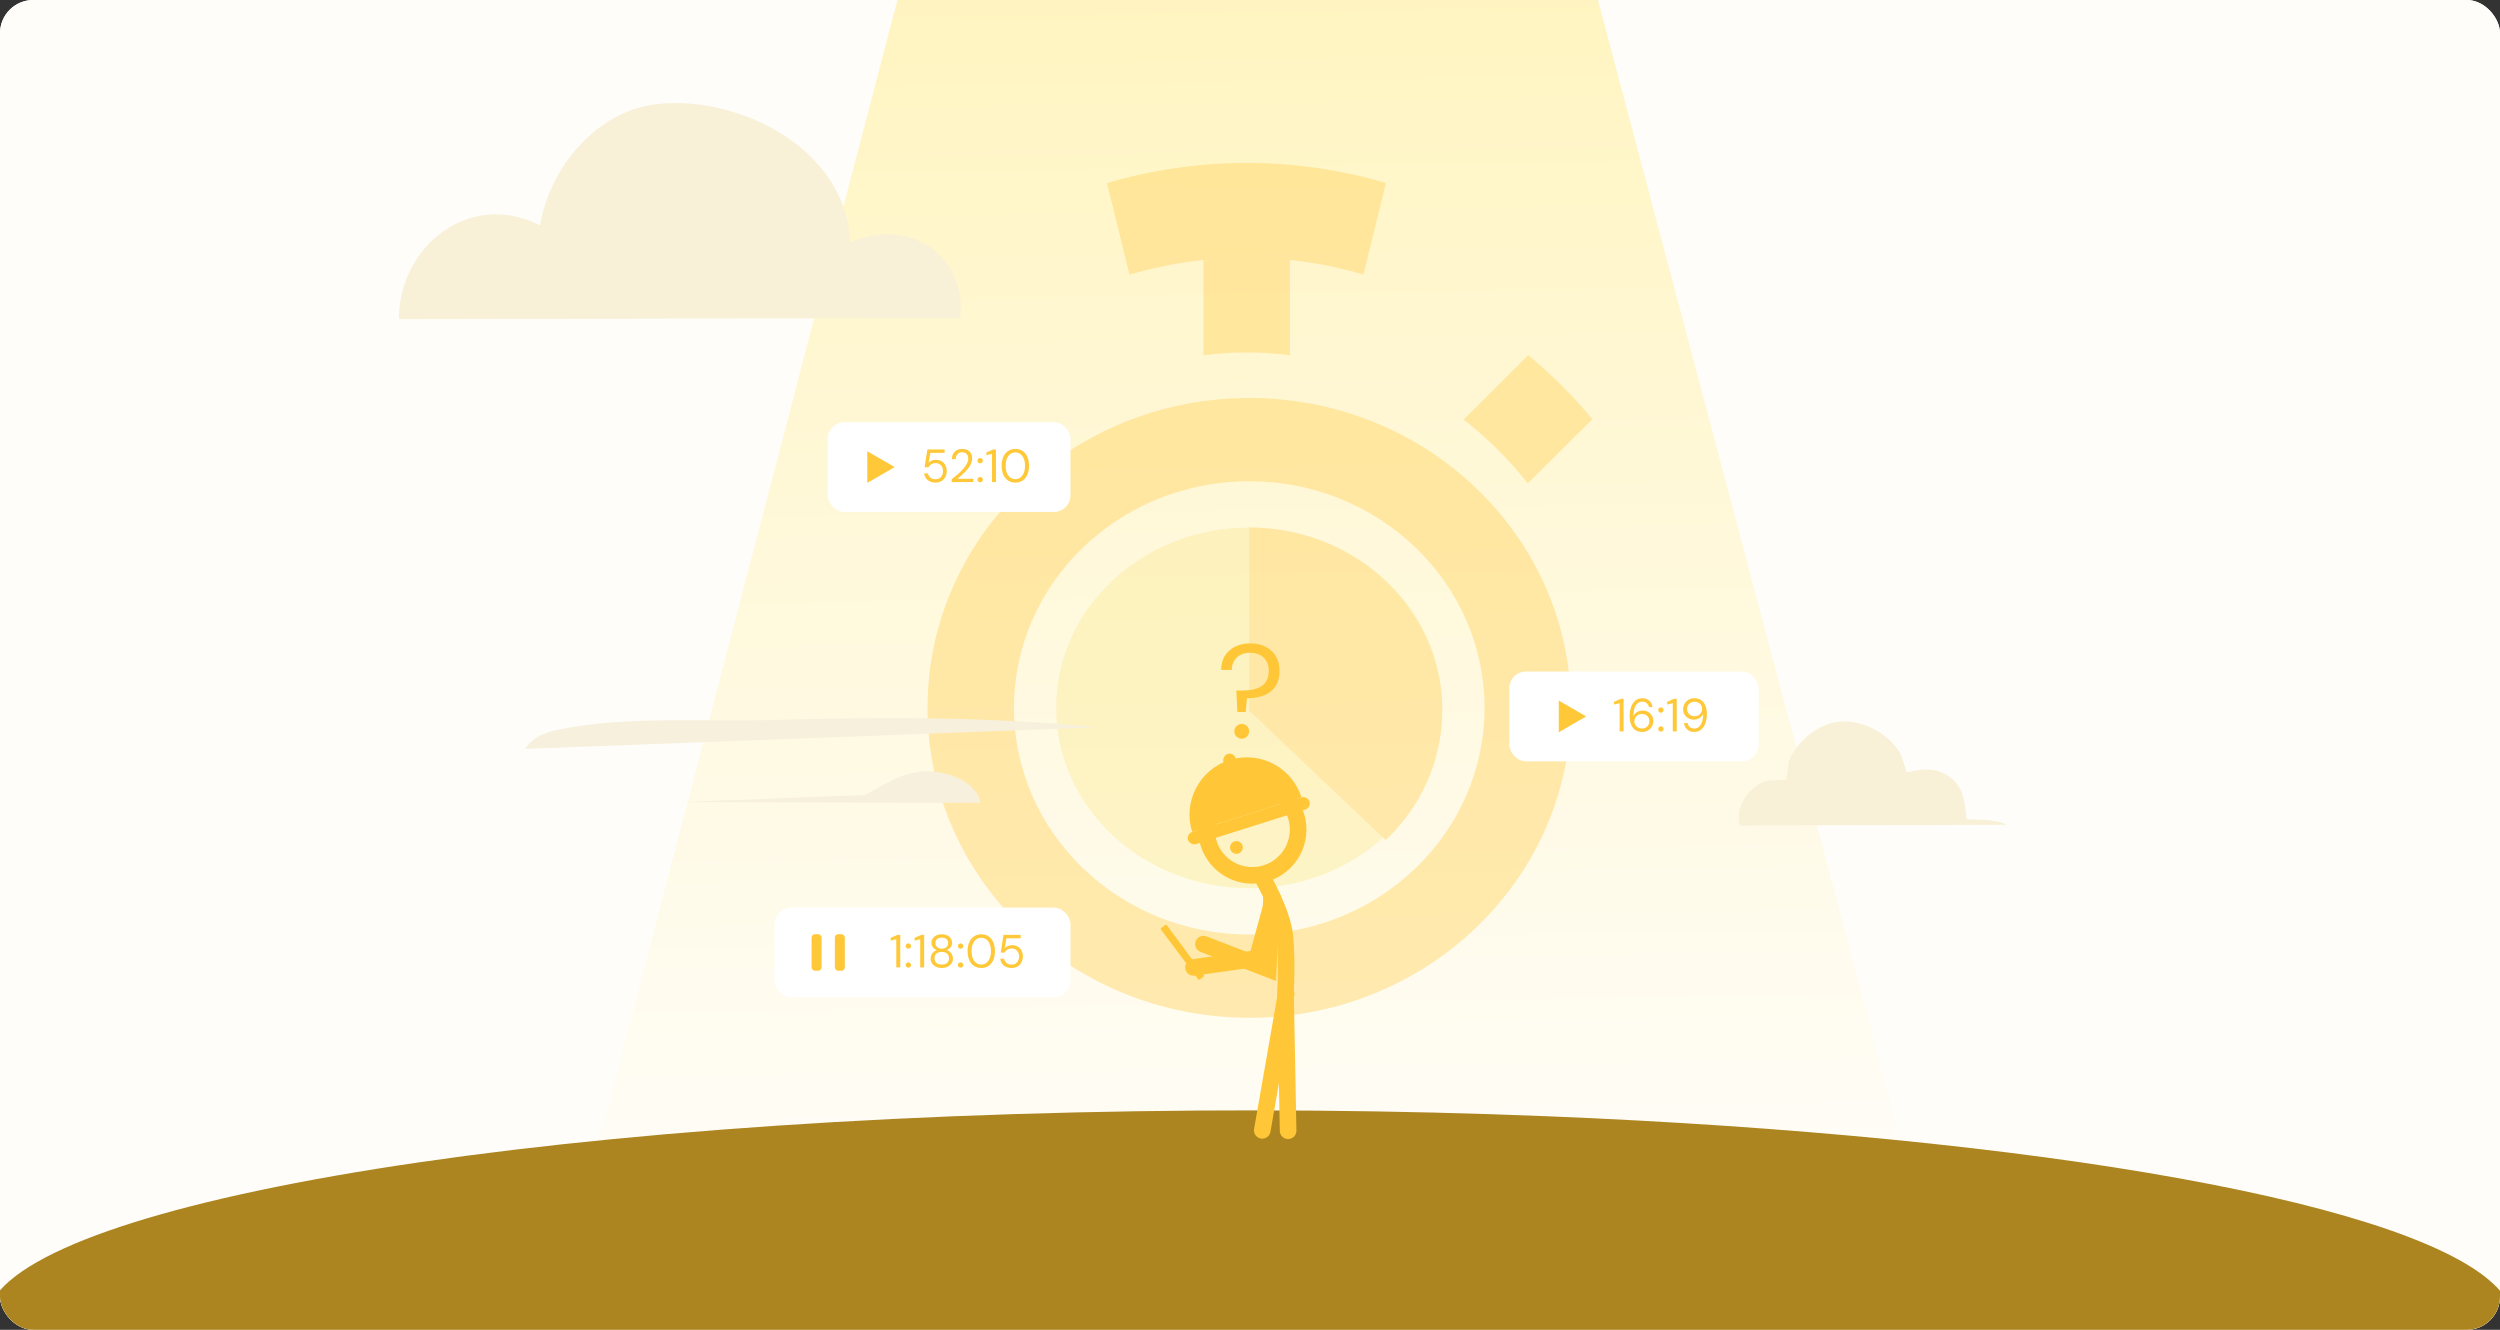 <?xml version="1.0" encoding="UTF-8"?> <svg xmlns="http://www.w3.org/2000/svg" width="752" height="400" viewBox="0 0 752 400" fill="none"><rect x="0" y="0" width="752" height="400" fill="#333333" stroke="none"/><g clip-path="url(#clip0_2946_2539)"><rect width="752" height="400" rx="10" fill="white"></rect><path d="M742 0H10C4.477 0 0 4.477 0 10V390C0 395.523 4.477 400 10 400H742C747.523 400 752 395.523 752 390V10C752 4.477 747.523 0 742 0Z" fill="#FFFDF9"></path><path d="M269.955 0H480.659L577 363H175L269.955 0Z" fill="url(#paint0_linear_2946_2539)"></path><path d="M755.258 401.394C755.19 401.596 755.111 401.8 755.02 402C754.488 401.966 754.035 401.924 753.661 401.872C752.902 401.76 752.494 401.609 752.29 401.394H-3.199C-9.451 385.329 21.211 370.089 77.437 358.178C136.031 345.757 222.432 336.957 323.717 334.61C372.513 333.48 420.425 333.949 465.551 335.775C612.687 341.733 730.248 362.123 752.347 388.643C755.937 392.95 756.832 397.215 755.247 401.394H755.258Z" fill="#AC8520"></path><g opacity="0.47"><path d="M410.142 82.586C402.856 80.445 395.449 78.981 387.997 78.195V106.857C383.735 106.306 379.397 106.022 374.999 106.022C370.601 106.022 366.264 106.306 362.001 106.857V78.195C354.513 78.985 347.069 80.459 339.75 82.618L333 55.084C360.468 46.985 389.397 46.972 416.871 55.047L410.142 82.586Z" fill="#FFD463"></path><path fill-rule="evenodd" clip-rule="evenodd" d="M472.548 212.93C472.548 264.411 429.221 306.145 375.774 306.145C322.327 306.145 279 264.411 279 212.93C279 161.449 322.327 119.716 375.774 119.716C429.221 119.716 472.548 161.449 472.548 212.93ZM446.55 212.93C446.55 250.581 414.863 281.102 375.774 281.102C336.686 281.102 304.999 250.581 304.999 212.93C304.999 175.28 336.686 144.759 375.774 144.759C414.863 144.759 446.55 175.28 446.55 212.93Z" fill="#FFD463"></path><path d="M450.502 135.241C453.733 138.461 456.764 141.863 459.577 145.427L478.987 126.086C476.095 122.589 473.03 119.227 469.801 116.011C466.574 112.794 463.198 109.739 459.688 106.855L440.277 126.196C443.855 129.001 447.269 132.021 450.502 135.241Z" fill="#FFD463"></path><path d="M375.768 267.173C407.836 267.173 433.832 242.888 433.832 212.932C433.832 182.975 407.836 158.69 375.768 158.69C343.7 158.69 317.703 182.975 317.703 212.932C317.703 242.888 343.7 267.173 375.768 267.173Z" fill="#FAEB9E"></path><path d="M375.762 158.69C387.246 158.69 398.472 161.921 408.021 167.972C417.569 174.024 425.012 182.625 429.406 192.689C433.801 202.752 434.951 213.826 432.711 224.509C430.47 235.193 424.94 245.006 416.82 252.708L375.762 213.765V158.69Z" fill="#FFD463"></path></g><path d="M362.909 249.525C362.909 257.137 369.08 263.309 376.693 263.309C384.305 263.309 390.477 257.137 390.477 249.525C390.477 241.912 384.305 235.741 376.693 235.741C369.08 235.741 362.909 241.912 362.909 249.525Z" stroke="#FFC737" stroke-width="5"></path><path d="M380.002 264.458C380.002 264.458 385.761 274.524 386.502 281.7C387.304 289.48 386.502 302.687 386.502 302.687" stroke="#FFC737" stroke-width="5" stroke-linecap="round"></path><path d="M382.5 269.5L381.5 291.5L362 284" stroke="#FFC737" stroke-width="5" stroke-linecap="round"></path><path d="M359 291L378.126 288.297L383 270.5" stroke="#FFC737" stroke-width="5" stroke-linecap="round" stroke-linejoin="round"></path><path d="M386.859 299L379.691 340.009" stroke="#FFC737" stroke-width="5" stroke-linecap="round"></path><path d="M386.726 301L387.463 340.125" stroke="#FFC737" stroke-width="5" stroke-linecap="round"></path><path d="M370.001 254.916C370.001 255.974 370.858 256.831 371.916 256.831C372.974 256.831 373.832 255.974 373.832 254.916C373.832 253.858 372.974 253 371.916 253C370.858 253 370.001 253.858 370.001 254.916Z" fill="#FFC737"></path><path d="M358.612 250.254C355.737 241.176 360.765 231.487 369.843 228.612V228.612C378.921 225.737 388.611 230.765 391.486 239.843V239.843L358.612 250.254V250.254Z" fill="#FFC737"></path><rect x="371.09" y="226.206" width="13.41" height="3.831" rx="1.916" transform="rotate(72.427 371.09 226.206)" fill="#FFC737"></rect><rect x="356.785" y="250.832" width="38.315" height="3.831" rx="1.916" transform="rotate(-17.573 356.785 250.832)" fill="#FFC737"></rect><path d="M553.653 217.032C560.513 216.602 567.733 220.572 571.433 226.272C572.093 227.282 573.293 232.052 573.563 232.202C574.233 232.562 580.723 229.552 586.363 233.622C590.793 236.822 591.033 241.492 591.573 246.422C595.463 246.612 600.163 246.402 603.663 248.082L523.303 248.322C521.843 243.082 525.863 236.782 530.893 235.052C532.353 234.552 536.703 234.772 537.053 234.582C537.743 234.212 537.753 229.802 538.243 228.652C540.693 222.832 547.223 217.442 553.653 217.032Z" fill="#F8F0D7"></path><path d="M231.49 216.594C264.23 215.624 297.13 215.524 329.86 218.764L158 225.264C160.44 221.214 165.18 220.064 167.96 219.484C188.36 215.244 210.85 217.204 231.49 216.594Z" fill="#F7F0DC"></path><path d="M278.25 232.016C284.2 231.756 293.8 234.706 294.84 241.496L205 241.256L260.23 239.126C266 236.006 271.34 232.306 278.25 232.016Z" fill="#F7F0DC"></path><rect x="249" y="127" width="73" height="27" rx="5" fill="white"></rect><path d="M269.125 140.5L260.875 145.263L260.875 135.737L269.125 140.5Z" fill="#FFC838"></path><path d="M281.409 145.168C280.737 145.168 280.153 145.047 279.659 144.804C279.173 144.561 278.786 144.23 278.497 143.81C278.217 143.39 278.039 142.919 277.965 142.396H279.113C279.225 142.919 279.481 143.343 279.883 143.67C280.284 143.997 280.797 144.16 281.423 144.16C281.889 144.16 282.286 144.053 282.613 143.838C282.949 143.623 283.205 143.329 283.383 142.956C283.569 142.583 283.663 142.167 283.663 141.71C283.663 141.234 283.569 140.814 283.383 140.45C283.196 140.086 282.939 139.806 282.613 139.61C282.286 139.405 281.903 139.302 281.465 139.302C280.933 139.302 280.48 139.419 280.107 139.652C279.733 139.885 279.453 140.184 279.267 140.548H278.133L278.945 135.2H284.125V136.222H279.855L279.309 139.232C279.542 138.961 279.85 138.742 280.233 138.574C280.625 138.397 281.077 138.308 281.591 138.308C282.076 138.308 282.515 138.392 282.907 138.56C283.299 138.728 283.635 138.966 283.915 139.274C284.195 139.582 284.409 139.941 284.559 140.352C284.717 140.763 284.797 141.211 284.797 141.696C284.797 142.172 284.717 142.62 284.559 143.04C284.409 143.451 284.19 143.819 283.901 144.146C283.611 144.463 283.257 144.715 282.837 144.902C282.417 145.079 281.941 145.168 281.409 145.168ZM286.263 145V144.174C286.926 143.651 287.556 143.124 288.153 142.592C288.76 142.06 289.297 141.533 289.763 141.01C290.23 140.478 290.594 139.96 290.855 139.456C291.126 138.952 291.261 138.467 291.261 138C291.261 137.655 291.201 137.337 291.079 137.048C290.958 136.749 290.762 136.507 290.491 136.32C290.23 136.133 289.875 136.04 289.427 136.04C288.989 136.04 288.625 136.138 288.335 136.334C288.046 136.521 287.827 136.773 287.677 137.09C287.537 137.398 287.467 137.739 287.467 138.112H286.333C286.343 137.468 286.478 136.917 286.739 136.46C287.01 135.993 287.379 135.639 287.845 135.396C288.312 135.153 288.844 135.032 289.441 135.032C290.029 135.032 290.547 135.144 290.995 135.368C291.443 135.583 291.793 135.905 292.045 136.334C292.307 136.763 292.437 137.305 292.437 137.958C292.437 138.415 292.339 138.873 292.143 139.33C291.957 139.787 291.705 140.235 291.387 140.674C291.07 141.103 290.715 141.519 290.323 141.92C289.941 142.321 289.544 142.699 289.133 143.054C288.732 143.409 288.354 143.731 287.999 144.02H292.773V145H286.263ZM294.834 145.07C294.6 145.07 294.404 144.995 294.246 144.846C294.096 144.687 294.022 144.496 294.022 144.272C294.022 144.048 294.096 143.861 294.246 143.712C294.404 143.553 294.6 143.474 294.834 143.474C295.067 143.474 295.258 143.553 295.408 143.712C295.557 143.861 295.632 144.048 295.632 144.272C295.632 144.496 295.557 144.687 295.408 144.846C295.258 144.995 295.067 145.07 294.834 145.07ZM294.834 139.372C294.6 139.372 294.404 139.297 294.246 139.148C294.096 138.989 294.022 138.798 294.022 138.574C294.022 138.35 294.096 138.163 294.246 138.014C294.404 137.855 294.6 137.776 294.834 137.776C295.067 137.776 295.258 137.855 295.408 138.014C295.557 138.163 295.632 138.35 295.632 138.574C295.632 138.798 295.557 138.989 295.408 139.148C295.258 139.297 295.067 139.372 294.834 139.372ZM298.392 145V136.516L296.712 136.936V136.096L298.784 135.2H299.582V145H298.392ZM305.427 145.168C304.568 145.168 303.826 144.958 303.201 144.538C302.585 144.109 302.114 143.516 301.787 142.76C301.46 141.995 301.297 141.108 301.297 140.1C301.297 139.092 301.46 138.21 301.787 137.454C302.114 136.689 302.585 136.096 303.201 135.676C303.826 135.247 304.568 135.032 305.427 135.032C306.286 135.032 307.018 135.247 307.625 135.676C308.241 136.096 308.712 136.689 309.039 137.454C309.366 138.21 309.529 139.092 309.529 140.1C309.529 141.108 309.366 141.995 309.039 142.76C308.712 143.516 308.241 144.109 307.625 144.538C307.018 144.958 306.286 145.168 305.427 145.168ZM305.413 144.132C305.973 144.132 306.472 143.973 306.911 143.656C307.35 143.329 307.695 142.867 307.947 142.27C308.199 141.663 308.325 140.94 308.325 140.1C308.325 139.26 308.199 138.541 307.947 137.944C307.695 137.337 307.35 136.875 306.911 136.558C306.472 136.241 305.973 136.082 305.413 136.082C304.853 136.082 304.349 136.241 303.901 136.558C303.462 136.875 303.117 137.337 302.865 137.944C302.622 138.541 302.501 139.26 302.501 140.1C302.501 140.94 302.622 141.663 302.865 142.27C303.117 142.867 303.462 143.329 303.901 143.656C304.349 143.973 304.853 144.132 305.413 144.132Z" fill="#FFC838"></path><rect x="233" y="273" width="89" height="27" rx="5" fill="white"></rect><rect x="244.125" y="281" width="3" height="11" rx="1" fill="#FFC838"></rect><rect x="251.125" y="281" width="3" height="11" rx="1" fill="#FFC838"></rect><path d="M269.605 291V282.516L267.925 282.936V282.096L269.997 281.2H270.795V291H269.605ZM273.238 291.07C273.005 291.07 272.809 290.995 272.65 290.846C272.501 290.687 272.426 290.496 272.426 290.272C272.426 290.048 272.501 289.861 272.65 289.712C272.809 289.553 273.005 289.474 273.238 289.474C273.471 289.474 273.663 289.553 273.812 289.712C273.961 289.861 274.036 290.048 274.036 290.272C274.036 290.496 273.961 290.687 273.812 290.846C273.663 290.995 273.471 291.07 273.238 291.07ZM273.238 285.372C273.005 285.372 272.809 285.297 272.65 285.148C272.501 284.989 272.426 284.798 272.426 284.574C272.426 284.35 272.501 284.163 272.65 284.014C272.809 283.855 273.005 283.776 273.238 283.776C273.471 283.776 273.663 283.855 273.812 284.014C273.961 284.163 274.036 284.35 274.036 284.574C274.036 284.798 273.961 284.989 273.812 285.148C273.663 285.297 273.471 285.372 273.238 285.372ZM276.796 291V282.516L275.116 282.936V282.096L277.188 281.2H277.986V291H276.796ZM283.285 291.168C282.651 291.168 282.081 291.051 281.577 290.818C281.073 290.575 280.672 290.244 280.373 289.824C280.075 289.395 279.925 288.9 279.925 288.34C279.925 287.939 280.005 287.565 280.163 287.22C280.322 286.875 280.541 286.576 280.821 286.324C281.111 286.063 281.442 285.881 281.815 285.778C281.293 285.591 280.887 285.302 280.597 284.91C280.317 284.518 280.177 284.093 280.177 283.636C280.177 283.151 280.303 282.712 280.555 282.32C280.807 281.928 281.162 281.615 281.619 281.382C282.086 281.149 282.641 281.032 283.285 281.032C283.939 281.032 284.494 281.149 284.951 281.382C285.418 281.615 285.773 281.928 286.015 282.32C286.267 282.712 286.393 283.151 286.393 283.636C286.393 284.093 286.249 284.518 285.959 284.91C285.679 285.302 285.278 285.591 284.755 285.778C285.138 285.881 285.469 286.063 285.749 286.324C286.039 286.576 286.258 286.875 286.407 287.22C286.566 287.565 286.645 287.939 286.645 288.34C286.645 288.9 286.496 289.395 286.197 289.824C285.908 290.244 285.507 290.575 284.993 290.818C284.489 291.051 283.92 291.168 283.285 291.168ZM283.285 290.132C284.023 290.132 284.569 289.964 284.923 289.628C285.287 289.283 285.469 288.83 285.469 288.27C285.469 287.635 285.269 287.155 284.867 286.828C284.475 286.501 283.948 286.338 283.285 286.338C282.623 286.338 282.091 286.501 281.689 286.828C281.297 287.155 281.101 287.635 281.101 288.27C281.101 288.83 281.283 289.283 281.647 289.628C282.011 289.964 282.557 290.132 283.285 290.132ZM283.285 285.358C283.873 285.358 284.34 285.204 284.685 284.896C285.031 284.588 285.203 284.191 285.203 283.706C285.203 283.155 285.031 282.74 284.685 282.46C284.349 282.18 283.883 282.04 283.285 282.04C282.697 282.04 282.231 282.18 281.885 282.46C281.549 282.74 281.381 283.155 281.381 283.706C281.381 284.191 281.549 284.588 281.885 284.896C282.231 285.204 282.697 285.358 283.285 285.358ZM288.947 291.07C288.714 291.07 288.518 290.995 288.359 290.846C288.21 290.687 288.135 290.496 288.135 290.272C288.135 290.048 288.21 289.861 288.359 289.712C288.518 289.553 288.714 289.474 288.947 289.474C289.18 289.474 289.372 289.553 289.521 289.712C289.67 289.861 289.745 290.048 289.745 290.272C289.745 290.496 289.67 290.687 289.521 290.846C289.372 290.995 289.18 291.07 288.947 291.07ZM288.947 285.372C288.714 285.372 288.518 285.297 288.359 285.148C288.21 284.989 288.135 284.798 288.135 284.574C288.135 284.35 288.21 284.163 288.359 284.014C288.518 283.855 288.714 283.776 288.947 283.776C289.18 283.776 289.372 283.855 289.521 284.014C289.67 284.163 289.745 284.35 289.745 284.574C289.745 284.798 289.67 284.989 289.521 285.148C289.372 285.297 289.18 285.372 288.947 285.372ZM295.179 291.168C294.32 291.168 293.578 290.958 292.953 290.538C292.337 290.109 291.866 289.516 291.539 288.76C291.212 287.995 291.049 287.108 291.049 286.1C291.049 285.092 291.212 284.21 291.539 283.454C291.866 282.689 292.337 282.096 292.953 281.676C293.578 281.247 294.32 281.032 295.179 281.032C296.038 281.032 296.77 281.247 297.377 281.676C297.993 282.096 298.464 282.689 298.791 283.454C299.118 284.21 299.281 285.092 299.281 286.1C299.281 287.108 299.118 287.995 298.791 288.76C298.464 289.516 297.993 290.109 297.377 290.538C296.77 290.958 296.038 291.168 295.179 291.168ZM295.165 290.132C295.725 290.132 296.224 289.973 296.663 289.656C297.102 289.329 297.447 288.867 297.699 288.27C297.951 287.663 298.077 286.94 298.077 286.1C298.077 285.26 297.951 284.541 297.699 283.944C297.447 283.337 297.102 282.875 296.663 282.558C296.224 282.241 295.725 282.082 295.165 282.082C294.605 282.082 294.101 282.241 293.653 282.558C293.214 282.875 292.869 283.337 292.617 283.944C292.374 284.541 292.253 285.26 292.253 286.1C292.253 286.94 292.374 287.663 292.617 288.27C292.869 288.867 293.214 289.329 293.653 289.656C294.101 289.973 294.605 290.132 295.165 290.132ZM304.301 291.168C303.629 291.168 303.046 291.047 302.551 290.804C302.066 290.561 301.679 290.23 301.389 289.81C301.109 289.39 300.932 288.919 300.857 288.396H302.005C302.117 288.919 302.374 289.343 302.775 289.67C303.177 289.997 303.69 290.16 304.315 290.16C304.782 290.16 305.179 290.053 305.505 289.838C305.841 289.623 306.098 289.329 306.275 288.956C306.462 288.583 306.555 288.167 306.555 287.71C306.555 287.234 306.462 286.814 306.275 286.45C306.089 286.086 305.832 285.806 305.505 285.61C305.179 285.405 304.796 285.302 304.357 285.302C303.825 285.302 303.373 285.419 302.999 285.652C302.626 285.885 302.346 286.184 302.159 286.548H301.025L301.837 281.2H307.017V282.222H302.747L302.201 285.232C302.435 284.961 302.743 284.742 303.125 284.574C303.517 284.397 303.97 284.308 304.483 284.308C304.969 284.308 305.407 284.392 305.799 284.56C306.191 284.728 306.527 284.966 306.807 285.274C307.087 285.582 307.302 285.941 307.451 286.352C307.61 286.763 307.689 287.211 307.689 287.696C307.689 288.172 307.61 288.62 307.451 289.04C307.302 289.451 307.083 289.819 306.793 290.146C306.504 290.463 306.149 290.715 305.729 290.902C305.309 291.079 304.833 291.168 304.301 291.168Z" fill="#FFC838"></path><rect x="454" y="202" width="75" height="27" rx="5" fill="white"></rect><path d="M477.125 215.5L468.875 220.263L468.875 210.737L477.125 215.5Z" fill="#FFC838"></path><path d="M487.186 220V211.516L485.506 211.936V211.096L487.578 210.2H488.376V220H487.186ZM493.983 220.168C493.274 220.168 492.676 220.037 492.191 219.776C491.706 219.505 491.318 219.151 491.029 218.712C490.74 218.264 490.525 217.76 490.385 217.2C490.254 216.64 490.189 216.071 490.189 215.492C490.189 214.409 490.338 213.462 490.637 212.65C490.936 211.829 491.365 211.189 491.925 210.732C492.494 210.265 493.176 210.032 493.969 210.032C494.585 210.032 495.112 210.153 495.551 210.396C495.999 210.629 496.354 210.947 496.615 211.348C496.876 211.749 497.035 212.197 497.091 212.692H495.999C495.906 212.169 495.677 211.768 495.313 211.488C494.958 211.199 494.506 211.054 493.955 211.054C493.47 211.054 493.031 211.208 492.639 211.516C492.247 211.815 491.934 212.277 491.701 212.902C491.477 213.518 491.346 214.307 491.309 215.268C491.309 215.277 491.309 215.291 491.309 215.31C491.309 215.329 491.309 215.347 491.309 215.366C491.458 215.077 491.664 214.806 491.925 214.554C492.196 214.302 492.518 214.101 492.891 213.952C493.264 213.803 493.68 213.728 494.137 213.728C494.688 213.728 495.206 213.859 495.691 214.12C496.176 214.381 496.568 214.75 496.867 215.226C497.175 215.693 497.329 216.243 497.329 216.878C497.329 217.429 497.194 217.956 496.923 218.46C496.662 218.964 496.279 219.375 495.775 219.692C495.271 220.009 494.674 220.168 493.983 220.168ZM493.899 219.132C494.328 219.132 494.711 219.039 495.047 218.852C495.392 218.656 495.658 218.395 495.845 218.068C496.041 217.732 496.139 217.354 496.139 216.934C496.139 216.495 496.041 216.113 495.845 215.786C495.658 215.459 495.392 215.207 495.047 215.03C494.711 214.843 494.328 214.75 493.899 214.75C493.47 214.75 493.082 214.848 492.737 215.044C492.392 215.24 492.116 215.506 491.911 215.842C491.715 216.169 491.617 216.537 491.617 216.948C491.617 217.368 491.715 217.746 491.911 218.082C492.116 218.409 492.392 218.665 492.737 218.852C493.082 219.039 493.47 219.132 493.899 219.132ZM499.61 220.07C499.377 220.07 499.181 219.995 499.022 219.846C498.873 219.687 498.798 219.496 498.798 219.272C498.798 219.048 498.873 218.861 499.022 218.712C499.181 218.553 499.377 218.474 499.61 218.474C499.843 218.474 500.035 218.553 500.184 218.712C500.333 218.861 500.408 219.048 500.408 219.272C500.408 219.496 500.333 219.687 500.184 219.846C500.035 219.995 499.843 220.07 499.61 220.07ZM499.61 214.372C499.377 214.372 499.181 214.297 499.022 214.148C498.873 213.989 498.798 213.798 498.798 213.574C498.798 213.35 498.873 213.163 499.022 213.014C499.181 212.855 499.377 212.776 499.61 212.776C499.843 212.776 500.035 212.855 500.184 213.014C500.333 213.163 500.408 213.35 500.408 213.574C500.408 213.798 500.333 213.989 500.184 214.148C500.035 214.297 499.843 214.372 499.61 214.372ZM503.168 220V211.516L501.488 211.936V211.096L503.56 210.2H504.358V220H503.168ZM509.643 220.168C509.027 220.168 508.5 220.051 508.061 219.818C507.623 219.575 507.273 219.253 507.011 218.852C506.759 218.441 506.605 217.993 506.549 217.508H507.641C507.735 218.031 507.959 218.437 508.313 218.726C508.668 219.006 509.116 219.146 509.657 219.146C510.152 219.146 510.591 218.997 510.973 218.698C511.356 218.399 511.664 217.947 511.897 217.34C512.14 216.724 512.275 215.945 512.303 215.002C512.303 214.974 512.303 214.946 512.303 214.918C512.303 214.89 512.303 214.862 512.303 214.834C512.163 215.123 511.958 215.394 511.687 215.646C511.417 215.898 511.095 216.099 510.721 216.248C510.357 216.397 509.947 216.472 509.489 216.472C508.939 216.472 508.416 216.341 507.921 216.08C507.436 215.819 507.039 215.455 506.731 214.988C506.433 214.512 506.283 213.957 506.283 213.322C506.283 212.771 506.419 212.244 506.689 211.74C506.96 211.236 507.347 210.825 507.851 210.508C508.355 210.191 508.953 210.032 509.643 210.032C510.343 210.032 510.936 210.167 511.421 210.438C511.907 210.699 512.294 211.054 512.583 211.502C512.882 211.941 513.097 212.44 513.227 213C513.358 213.56 513.423 214.129 513.423 214.708C513.423 215.781 513.274 216.729 512.975 217.55C512.686 218.371 512.257 219.015 511.687 219.482C511.127 219.939 510.446 220.168 509.643 220.168ZM509.727 215.45C510.157 215.45 510.544 215.352 510.889 215.156C511.235 214.96 511.505 214.694 511.701 214.358C511.907 214.022 512.009 213.653 512.009 213.252C512.009 212.823 511.907 212.445 511.701 212.118C511.505 211.791 511.235 211.535 510.889 211.348C510.544 211.161 510.157 211.068 509.727 211.068C509.298 211.068 508.911 211.166 508.565 211.362C508.229 211.549 507.963 211.805 507.767 212.132C507.571 212.459 507.473 212.837 507.473 213.266C507.473 213.705 507.571 214.087 507.767 214.414C507.963 214.741 508.229 214.997 508.565 215.184C508.911 215.361 509.298 215.45 509.727 215.45Z" fill="#FFC838"></path><path d="M349.247 279.646C349.112 279.466 349.152 279.209 349.337 279.079L350.48 278.275C350.657 278.15 350.902 278.19 351.031 278.364L362.049 293.244C362.177 293.417 362.145 293.66 361.977 293.794L360.955 294.613C360.779 294.755 360.52 294.722 360.385 294.541L349.247 279.646Z" fill="#FFC737"></path><path d="M372.204 214.16L371.884 207.72H373.124C374.244 207.72 375.311 207.653 376.324 207.52C377.364 207.36 378.271 207.067 379.044 206.64C379.844 206.213 380.471 205.613 380.924 204.84C381.404 204.04 381.644 203 381.644 201.72C381.644 200.6 381.404 199.64 380.924 198.84C380.471 198.04 379.818 197.427 378.964 197C378.138 196.573 377.164 196.36 376.044 196.36C374.924 196.36 373.951 196.573 373.124 197C372.298 197.427 371.658 198.027 371.204 198.8C370.751 199.547 370.524 200.453 370.524 201.52H367.324C367.324 199.92 367.684 198.52 368.404 197.32C369.151 196.12 370.178 195.187 371.484 194.52C372.791 193.853 374.311 193.52 376.044 193.52C377.778 193.52 379.311 193.853 380.644 194.52C381.978 195.187 383.018 196.133 383.764 197.36C384.511 198.587 384.884 200.04 384.884 201.72C384.884 203.693 384.458 205.293 383.604 206.52C382.778 207.747 381.631 208.64 380.164 209.2C378.698 209.76 377.004 210.04 375.084 210.04L374.724 214.16H372.204ZM373.524 222.2C372.911 222.2 372.378 221.987 371.924 221.56C371.498 221.107 371.284 220.573 371.284 219.96C371.284 219.347 371.498 218.827 371.924 218.4C372.378 217.973 372.911 217.76 373.524 217.76C374.138 217.76 374.658 217.973 375.084 218.4C375.511 218.827 375.724 219.347 375.724 219.96C375.724 220.573 375.511 221.107 375.084 221.56C374.658 221.987 374.138 222.2 373.524 222.2Z" fill="#FFC737"></path><path d="M197.823 31.281C222.896 28.605 254.793 45.254 255.716 72.931C272.919 65.215 290.842 76.472 288.848 95.676L120 96C119.973 74.188 141.206 56.958 162.453 67.809C165.288 50.471 179.453 33.254 197.823 31.294V31.281Z" fill="#F8F0D7"></path></g><defs><linearGradient id="paint0_linear_2946_2539" x1="376" y1="-17.5" x2="381.819" y2="362.911" gradientUnits="userSpaceOnUse"><stop stop-color="#FFF4BE"></stop><stop offset="1" stop-color="#FFFDF9"></stop></linearGradient><clipPath id="clip0_2946_2539"><rect width="752" height="400" rx="10" fill="white"></rect></clipPath></defs></svg> 